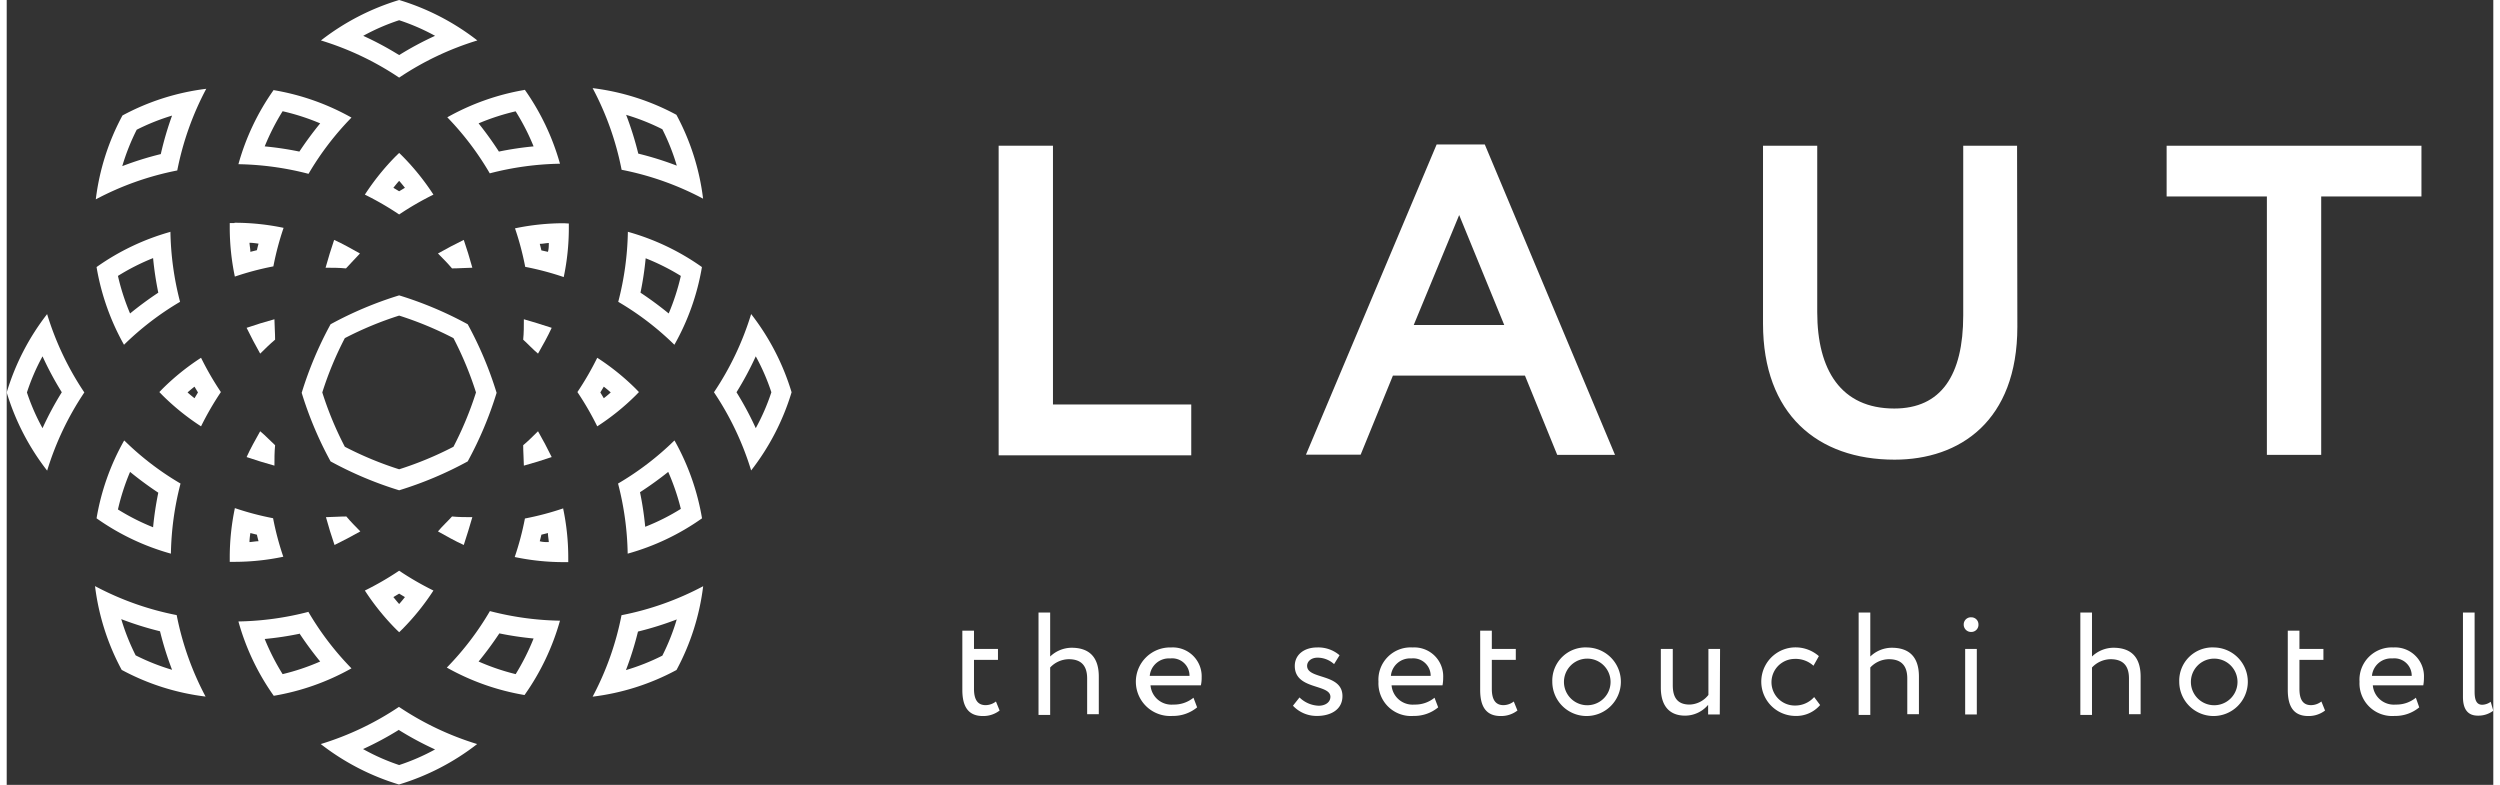 <svg xmlns="http://www.w3.org/2000/svg" viewBox="0 0 258.2 81.5" width="258" height="81"><rect x="0" y="0" width="258.2" height="81.5" fill="#333333" stroke="none"/><defs><style>.cls-1{fill:#fff;}</style></defs><title>logo_l</title><g data-name="logo"><g id="main"><path class="cls-1" d="M40.75,75.82a33.12,33.12,0,0,0,3.73,2,21.92,21.92,0,0,1-3.73,1.62A21.92,21.92,0,0,1,37,77.78a33.12,33.12,0,0,0,3.73-2m0-2.38a30.57,30.57,0,0,1-8.12,3.86,24.93,24.93,0,0,0,8.12,4.2,24.93,24.93,0,0,0,8.12-4.2,30.57,30.57,0,0,1-8.12-3.86Z"/><path class="cls-1" d="M11.92,64.3a33.53,33.53,0,0,0,4,1.25,33.53,33.53,0,0,0,1.25,4,22.54,22.54,0,0,1-3.78-1.5,22.54,22.54,0,0,1-1.5-3.78M9.17,60.85a24.61,24.61,0,0,0,2.77,8.71,24.61,24.61,0,0,0,8.71,2.77,30.41,30.41,0,0,1-3-8.46,30.41,30.41,0,0,1-8.46-3Z"/><path class="cls-1" d="M69.58,64.3a22.54,22.54,0,0,1-1.5,3.78,22.54,22.54,0,0,1-3.78,1.5,33.53,33.53,0,0,0,1.25-4,33.53,33.53,0,0,0,4-1.25m2.75-3.45a30.41,30.41,0,0,1-8.46,3,30.41,30.41,0,0,1-3,8.46,24.61,24.61,0,0,0,8.71-2.77,24.61,24.61,0,0,0,2.77-8.71Z"/><path class="cls-1" d="M30.39,65.76a36.22,36.22,0,0,0,2.16,2.93A23.34,23.34,0,0,1,28.65,70a24.09,24.09,0,0,1-1.86-3.65,32.87,32.87,0,0,0,3.6-.54m.95-2.28a30.82,30.82,0,0,1-7.28,1,24.83,24.83,0,0,0,3.67,7.72,24.93,24.93,0,0,0,8.07-2.85,30.11,30.11,0,0,1-4.46-5.84Z"/><path class="cls-1" d="M51.11,65.76a33.23,33.23,0,0,0,3.6.54A24.09,24.09,0,0,1,52.85,70,23.34,23.34,0,0,1,49,68.69a36.22,36.22,0,0,0,2.16-2.93m-1-2.28a30.11,30.11,0,0,1-4.46,5.84,24.93,24.93,0,0,0,8.07,2.85,25.08,25.08,0,0,0,3.68-7.72,30.83,30.83,0,0,1-7.29-1Z"/><path class="cls-1" d="M40.75,61.64l.6.36c-.19.24-.39.49-.6.72q-.31-.36-.6-.72l.6-.36m0-2.38a30.75,30.75,0,0,1-3.56,2.06,25.07,25.07,0,0,0,3.22,4l.34.33.34-.33a25.07,25.07,0,0,0,3.22-4,30.75,30.75,0,0,1-3.56-2.06Z"/><path class="cls-1" d="M25.3,55.35l.68.17c.05.23.11.46.17.68-.31,0-.62.07-.94.09,0-.32.05-.63.09-.94m-1.61-2.57a24.82,24.82,0,0,0-.53,5.08v.48h.48a24.82,24.82,0,0,0,5.08-.53,29.75,29.75,0,0,1-1.06-4,29.75,29.75,0,0,1-4-1.06Z"/><path class="cls-1" d="M56.2,55.35c0,.31.07.62.09.94-.32,0-.63,0-.94-.09.06-.22.12-.45.17-.68l.68-.17m1.61-2.57a29.75,29.75,0,0,1-4,1.06,29.75,29.75,0,0,1-1.06,4,24.82,24.82,0,0,0,5.08.53h.48v-.48a24.82,24.82,0,0,0-.53-5.08Z"/><path class="cls-1" d="M68.69,49A23.53,23.53,0,0,1,70,52.84,22.38,22.38,0,0,1,66.3,54.7a33.05,33.05,0,0,0-.54-3.59A36.22,36.22,0,0,0,68.69,49m.63-3.25a30.11,30.11,0,0,1-5.84,4.46,30.82,30.82,0,0,1,1,7.28,24.83,24.83,0,0,0,7.72-3.67,24.93,24.93,0,0,0-2.85-8.07Z"/><path class="cls-1" d="M12.81,49a36.22,36.22,0,0,0,2.93,2.16,33.43,33.43,0,0,0-.54,3.59,23.15,23.15,0,0,1-3.65-1.85A23.34,23.34,0,0,1,12.81,49m-.62-3.25a24.71,24.71,0,0,0-2.86,8.07,24.83,24.83,0,0,0,7.72,3.67,30.82,30.82,0,0,1,1-7.28,29.75,29.75,0,0,1-5.83-4.46Z"/><path class="cls-1" d="M35.27,53.63c-.71,0-1.42.06-2.12.07.27,1,.57,1.94.89,2.89.91-.44,1.8-.92,2.68-1.41-.49-.51-1-1-1.45-1.55Z"/><path class="cls-1" d="M46.24,53.63c-.48.53-1,1-1.46,1.55.88.49,1.77,1,2.68,1.41.32-1,.62-1.92.89-2.89-.7,0-1.41,0-2.11-.07Z"/><path class="cls-1" d="M3.72,37a33.12,33.12,0,0,0,2,3.73,33.12,33.12,0,0,0-2,3.73A21.92,21.92,0,0,1,2.1,40.75,21.92,21.92,0,0,1,3.72,37m.48-4.39A24.93,24.93,0,0,0,0,40.75a24.93,24.93,0,0,0,4.2,8.12,30.57,30.57,0,0,1,3.86-8.12A30.57,30.57,0,0,1,4.2,32.63Z"/><path class="cls-1" d="M77.78,37a21.92,21.92,0,0,1,1.62,3.73,21.92,21.92,0,0,1-1.62,3.73,33.12,33.12,0,0,0-2-3.73,33.12,33.12,0,0,0,2-3.73m-.48-4.39a30.57,30.57,0,0,1-3.86,8.12,30.57,30.57,0,0,1,3.86,8.12,24.93,24.93,0,0,0,4.2-8.12,24.93,24.93,0,0,0-4.2-8.12Z"/><path class="cls-1" d="M26.32,44.78c-.49.88-1,1.77-1.41,2.68.95.32,1.91.62,2.89.89,0-.7,0-1.41.07-2.12-.52-.47-1-1-1.55-1.45Z"/><path class="cls-1" d="M55.17,44.78c-.5.49-1,1-1.54,1.45,0,.71.06,1.42.07,2.12,1-.27,1.94-.57,2.89-.89-.44-.91-.92-1.8-1.42-2.68Z"/><path class="cls-1" d="M40.75,32.77a35.65,35.65,0,0,1,5.64,2.34,35.65,35.65,0,0,1,2.34,5.64,35.65,35.65,0,0,1-2.34,5.64,35.65,35.65,0,0,1-5.64,2.34,35.65,35.65,0,0,1-5.64-2.34,35.11,35.11,0,0,1-2.34-5.64,35.11,35.11,0,0,1,2.34-5.64,35.65,35.65,0,0,1,5.64-2.34m0-2.1a38.21,38.21,0,0,0-7.12,3,38.21,38.21,0,0,0-3,7.12,38.21,38.21,0,0,0,3,7.12,38.21,38.21,0,0,0,7.12,3,38.21,38.21,0,0,0,7.12-3,38.21,38.21,0,0,0,3-7.12,38.21,38.21,0,0,0-3-7.12,38.21,38.21,0,0,0-7.12-3Z"/><path class="cls-1" d="M62,40.15q.38.29.72.6-.34.31-.72.6l-.36-.6.36-.6m-.68-3a30.75,30.75,0,0,1-2.06,3.56,30.75,30.75,0,0,1,2.06,3.56,24.63,24.63,0,0,0,4-3.22l.33-.34-.33-.34a24.63,24.63,0,0,0-4-3.22Z"/><path class="cls-1" d="M19.5,40.15l.36.6-.36.6c-.24-.19-.49-.39-.72-.6q.34-.31.72-.6m.68-3a24.63,24.63,0,0,0-4,3.22l-.33.34.33.34a24.63,24.63,0,0,0,4,3.22,30.75,30.75,0,0,1,2.06-3.56,30.75,30.75,0,0,1-2.06-3.56Z"/><path class="cls-1" d="M53.7,33.15c0,.7,0,1.41-.07,2.12.52.47,1,1,1.54,1.45.5-.88,1-1.77,1.42-2.68-1-.32-1.92-.62-2.89-.89Z"/><path class="cls-1" d="M27.8,33.15c-1,.27-1.94.57-2.89.89.44.91.92,1.8,1.41,2.68.51-.49,1-1,1.55-1.45,0-.71-.06-1.42-.07-2.12Z"/><path class="cls-1" d="M66.3,26.8A23.15,23.15,0,0,1,70,28.65a23.34,23.34,0,0,1-1.26,3.9,36.22,36.22,0,0,0-2.93-2.16,33.05,33.05,0,0,0,.54-3.59m-1.85-2.74a30.82,30.82,0,0,1-1,7.28,29.75,29.75,0,0,1,5.83,4.46,24.71,24.71,0,0,0,2.86-8.07,24.83,24.83,0,0,0-7.72-3.67Z"/><path class="cls-1" d="M15.2,26.8a33.43,33.43,0,0,0,.54,3.59,36.22,36.22,0,0,0-2.93,2.16,23.34,23.34,0,0,1-1.26-3.9A23.15,23.15,0,0,1,15.2,26.8m1.85-2.74a24.83,24.83,0,0,0-7.72,3.67,24.93,24.93,0,0,0,2.85,8.07A30.11,30.11,0,0,1,18,31.34a30.82,30.82,0,0,1-1-7.28Z"/><path class="cls-1" d="M56.29,25.21c0,.32,0,.63-.09.94L55.52,26c-.05-.23-.11-.46-.17-.68.31,0,.62-.07.94-.09m1.57-2.05a24.82,24.82,0,0,0-5.08.53,29.75,29.75,0,0,1,1.06,4,29.75,29.75,0,0,1,4,1.06,24.82,24.82,0,0,0,.53-5.08v-.48Z"/><path class="cls-1" d="M25.21,25.21c.32,0,.63.05.94.09-.06.22-.12.45-.17.68l-.68.17c0-.31-.07-.62-.09-.94m-1.57-2.05h-.48v.48a24.82,24.82,0,0,0,.53,5.08,29.75,29.75,0,0,1,4-1.06,29.75,29.75,0,0,1,1.06-4,24.82,24.82,0,0,0-5.08-.53Z"/><path class="cls-1" d="M47.46,24.91c-.91.44-1.8.92-2.68,1.41.49.5,1,1,1.46,1.55.7,0,1.41-.06,2.11-.07-.27-1-.57-1.94-.89-2.89Z"/><path class="cls-1" d="M34,24.91c-.32.95-.62,1.91-.89,2.89.7,0,1.41,0,2.12.07.47-.53,1-1.05,1.45-1.55-.88-.49-1.77-1-2.68-1.41Z"/><path class="cls-1" d="M40.75,18.78c.21.23.41.48.6.72l-.6.36-.6-.36c.19-.24.39-.49.6-.72m0-2.9-.34.33a25.07,25.07,0,0,0-3.22,4,30.75,30.75,0,0,1,3.56,2.06,30.75,30.75,0,0,1,3.56-2.06,25.07,25.07,0,0,0-3.22-4l-.34-.33Z"/><path class="cls-1" d="M17.2,11.92A33.53,33.53,0,0,0,16,16a33.53,33.53,0,0,0-4,1.25,22.54,22.54,0,0,1,1.5-3.78,22.54,22.54,0,0,1,3.78-1.5m3.45-2.75a24.61,24.61,0,0,0-8.71,2.77,24.61,24.61,0,0,0-2.77,8.71,30.41,30.41,0,0,1,8.46-3,30.53,30.53,0,0,1,3-8.46Z"/><path class="cls-1" d="M64.3,11.92a22.54,22.54,0,0,1,3.78,1.5,22.54,22.54,0,0,1,1.5,3.78,33.53,33.53,0,0,0-4-1.25,33.53,33.53,0,0,0-1.25-4M60.85,9.17a30.41,30.41,0,0,1,3,8.46,30.41,30.41,0,0,1,8.46,3,24.61,24.61,0,0,0-2.77-8.71,24.61,24.61,0,0,0-8.71-2.77Z"/><path class="cls-1" d="M52.84,11.55a23.25,23.25,0,0,1,1.87,3.65,33.23,33.23,0,0,0-3.6.54A36.22,36.22,0,0,0,49,12.81a23.53,23.53,0,0,1,3.89-1.26m.93-2.22a24.93,24.93,0,0,0-8.07,2.85A30.11,30.11,0,0,1,50.16,18a30.83,30.83,0,0,1,7.29-1,25.08,25.08,0,0,0-3.68-7.72Z"/><path class="cls-1" d="M28.65,11.55a23.34,23.34,0,0,1,3.9,1.26,36.22,36.22,0,0,0-2.16,2.93,32.87,32.87,0,0,0-3.6-.54,24.09,24.09,0,0,1,1.86-3.65m-.92-2.22a24.83,24.83,0,0,0-3.67,7.72,30.82,30.82,0,0,1,7.28,1,30.11,30.11,0,0,1,4.46-5.84,24.93,24.93,0,0,0-8.07-2.85Z"/><path class="cls-1" d="M40.75,2.1a21.92,21.92,0,0,1,3.73,1.62,33.12,33.12,0,0,0-3.73,2,33.12,33.12,0,0,0-3.73-2A21.92,21.92,0,0,1,40.75,2.1m0-2.1a24.93,24.93,0,0,0-8.12,4.2,30.57,30.57,0,0,1,8.12,3.86A30.57,30.57,0,0,1,48.87,4.2,24.93,24.93,0,0,0,40.75,0Z"/><path class="cls-1" d="M103,15.13h5.64V42H123v5.28H103Z"/><path class="cls-1" d="M148.48,15h5L167,47.23h-6L157.65,39H143.94l-3.35,8.21h-5.68ZM146.1,33.75h9.4l-4.68-11.42Z"/><path class="cls-1" d="M208.78,33.93c0,9.81-6,13.8-12.75,13.8-8,0-13.66-4.72-13.66-14.12V15.13H188V32.42c0,6,2.47,10,8,10,4.86,0,7.16-3.44,7.16-9.68V15.13h5.59Z"/><path class="cls-1" d="M224.28,15.13h26.46V20.4H240.33V47.23h-5.64V20.4H224.28Z"/><path class="cls-1" d="M99.23,65.49h1.21v1.89h2.49v1.14h-2.49v3c0,1.08.35,1.7,1.21,1.7a1.77,1.77,0,0,0,1.07-.38l.38.94a2.77,2.77,0,0,1-1.74.57c-1.53,0-2.13-1-2.13-2.71Z"/><path class="cls-1" d="M107.14,63.6h1.21v4.57a3.26,3.26,0,0,1,2.22-.91c1.77,0,2.83.9,2.83,3v3.9h-1.21V70.45c0-1.36-.65-2-1.91-2a2.7,2.7,0,0,0-1.93.86v4.93h-1.21Z"/><path class="cls-1" d="M123.61,73.45a3.91,3.91,0,0,1-2.56.89,3.56,3.56,0,1,1-.13-7.11,3,3,0,0,1,3.16,3.12,3.56,3.56,0,0,1-.08.81h-5.23a2.18,2.18,0,0,0,2.37,2,3.19,3.19,0,0,0,2.09-.71Zm-4.92-3.27h4.13a1.8,1.8,0,0,0-2-1.81A2,2,0,0,0,118.69,70.18Z"/><path class="cls-1" d="M133.75,69.15c0-1.19,1-1.92,2.31-1.92a3.38,3.38,0,0,1,2.34.81l-.57.92a2.55,2.55,0,0,0-1.71-.67c-.68,0-1.09.4-1.09.85,0,1.44,3.67.75,3.67,3.14,0,1.44-1.27,2.06-2.63,2.06a3.36,3.36,0,0,1-2.51-1.06l.68-.86a3,3,0,0,0,2,.86c.63,0,1.21-.32,1.21-.94C137.42,71,133.75,71.65,133.75,69.15Z"/><path class="cls-1" d="M148.64,73.45a3.89,3.89,0,0,1-2.55.89,3.39,3.39,0,0,1-3.65-3.55A3.35,3.35,0,0,1,146,67.23a3,3,0,0,1,3.16,3.12,4.35,4.35,0,0,1-.07.81H143.8a2.19,2.19,0,0,0,2.38,2,3.16,3.16,0,0,0,2.08-.71Zm-4.91-3.27h4.13a1.81,1.81,0,0,0-2-1.81A2,2,0,0,0,143.73,70.18Z"/><path class="cls-1" d="M153,65.49h1.21v1.89h2.49v1.14h-2.49v3c0,1.08.35,1.7,1.21,1.7a1.77,1.77,0,0,0,1.07-.38l.38.94a2.77,2.77,0,0,1-1.74.57c-1.53,0-2.13-1-2.13-2.71Z"/><path class="cls-1" d="M164.12,67.23a3.56,3.56,0,1,1-3.63,3.56A3.45,3.45,0,0,1,164.12,67.23Zm0,6a2.42,2.42,0,0,0,0-4.84,2.42,2.42,0,0,0,0,4.84Z"/><path class="cls-1" d="M177.88,74.19h-1.21v-1a3.13,3.13,0,0,1-2.4,1.12c-1.52,0-2.51-.91-2.51-2.9V67.38H173v3.78c0,1.29.51,2,1.75,2a2.57,2.57,0,0,0,1.95-1V67.38h1.21Z"/><path class="cls-1" d="M188.3,73.21a3.27,3.27,0,0,1-2.61,1.13,3.56,3.56,0,0,1-.2-7.11,3.68,3.68,0,0,1,2.68.9l-.56,1a2.75,2.75,0,0,0-2-.71,2.42,2.42,0,0,0,.12,4.84,2.62,2.62,0,0,0,1.95-.88Z"/><path class="cls-1" d="M192.3,63.6h1.21v4.57a3.24,3.24,0,0,1,2.22-.91c1.77,0,2.83.9,2.83,3v3.9h-1.21V70.45c0-1.36-.65-2-1.91-2a2.68,2.68,0,0,0-1.93.86v4.93H192.3Z"/><path class="cls-1" d="M204,64.1a.73.73,0,0,1,.74.73.74.74,0,0,1-.74.79.76.76,0,0,1-.79-.79A.74.74,0,0,1,204,64.1Zm-.64,3.28h1.21v6.81h-1.21Z"/><path class="cls-1" d="M215.32,63.6h1.21v4.57a3.26,3.26,0,0,1,2.22-.91c1.77,0,2.83.9,2.83,3v3.9h-1.21V70.45c0-1.36-.65-2-1.91-2a2.7,2.7,0,0,0-1.93.86v4.93h-1.21Z"/><path class="cls-1" d="M229.22,67.23a3.56,3.56,0,1,1-3.63,3.56A3.45,3.45,0,0,1,229.22,67.23Zm0,6a2.42,2.42,0,0,0,0-4.84,2.42,2.42,0,0,0,0,4.84Z"/><path class="cls-1" d="M236.86,65.49h1.21v1.89h2.49v1.14h-2.49v3c0,1.08.34,1.7,1.21,1.7a1.77,1.77,0,0,0,1.07-.38l.38.94a2.79,2.79,0,0,1-1.74.57c-1.53,0-2.13-1-2.13-2.71Z"/><path class="cls-1" d="M250.51,73.45a3.87,3.87,0,0,1-2.55.89,3.39,3.39,0,0,1-3.65-3.55,3.35,3.35,0,0,1,3.51-3.56A3,3,0,0,1,251,70.35a4.35,4.35,0,0,1-.07.81h-5.24a2.19,2.19,0,0,0,2.38,2,3.19,3.19,0,0,0,2.09-.71Zm-4.91-3.27h4.13a1.8,1.8,0,0,0-2-1.81A2,2,0,0,0,245.6,70.18Z"/><path class="cls-1" d="M255.05,63.6h1.21v8.23c0,.92.23,1.35.8,1.35a1.55,1.55,0,0,0,.87-.31l.27.93a2.57,2.57,0,0,1-1.61.51c-1,0-1.54-.62-1.54-1.94Z"/></g></g></svg>